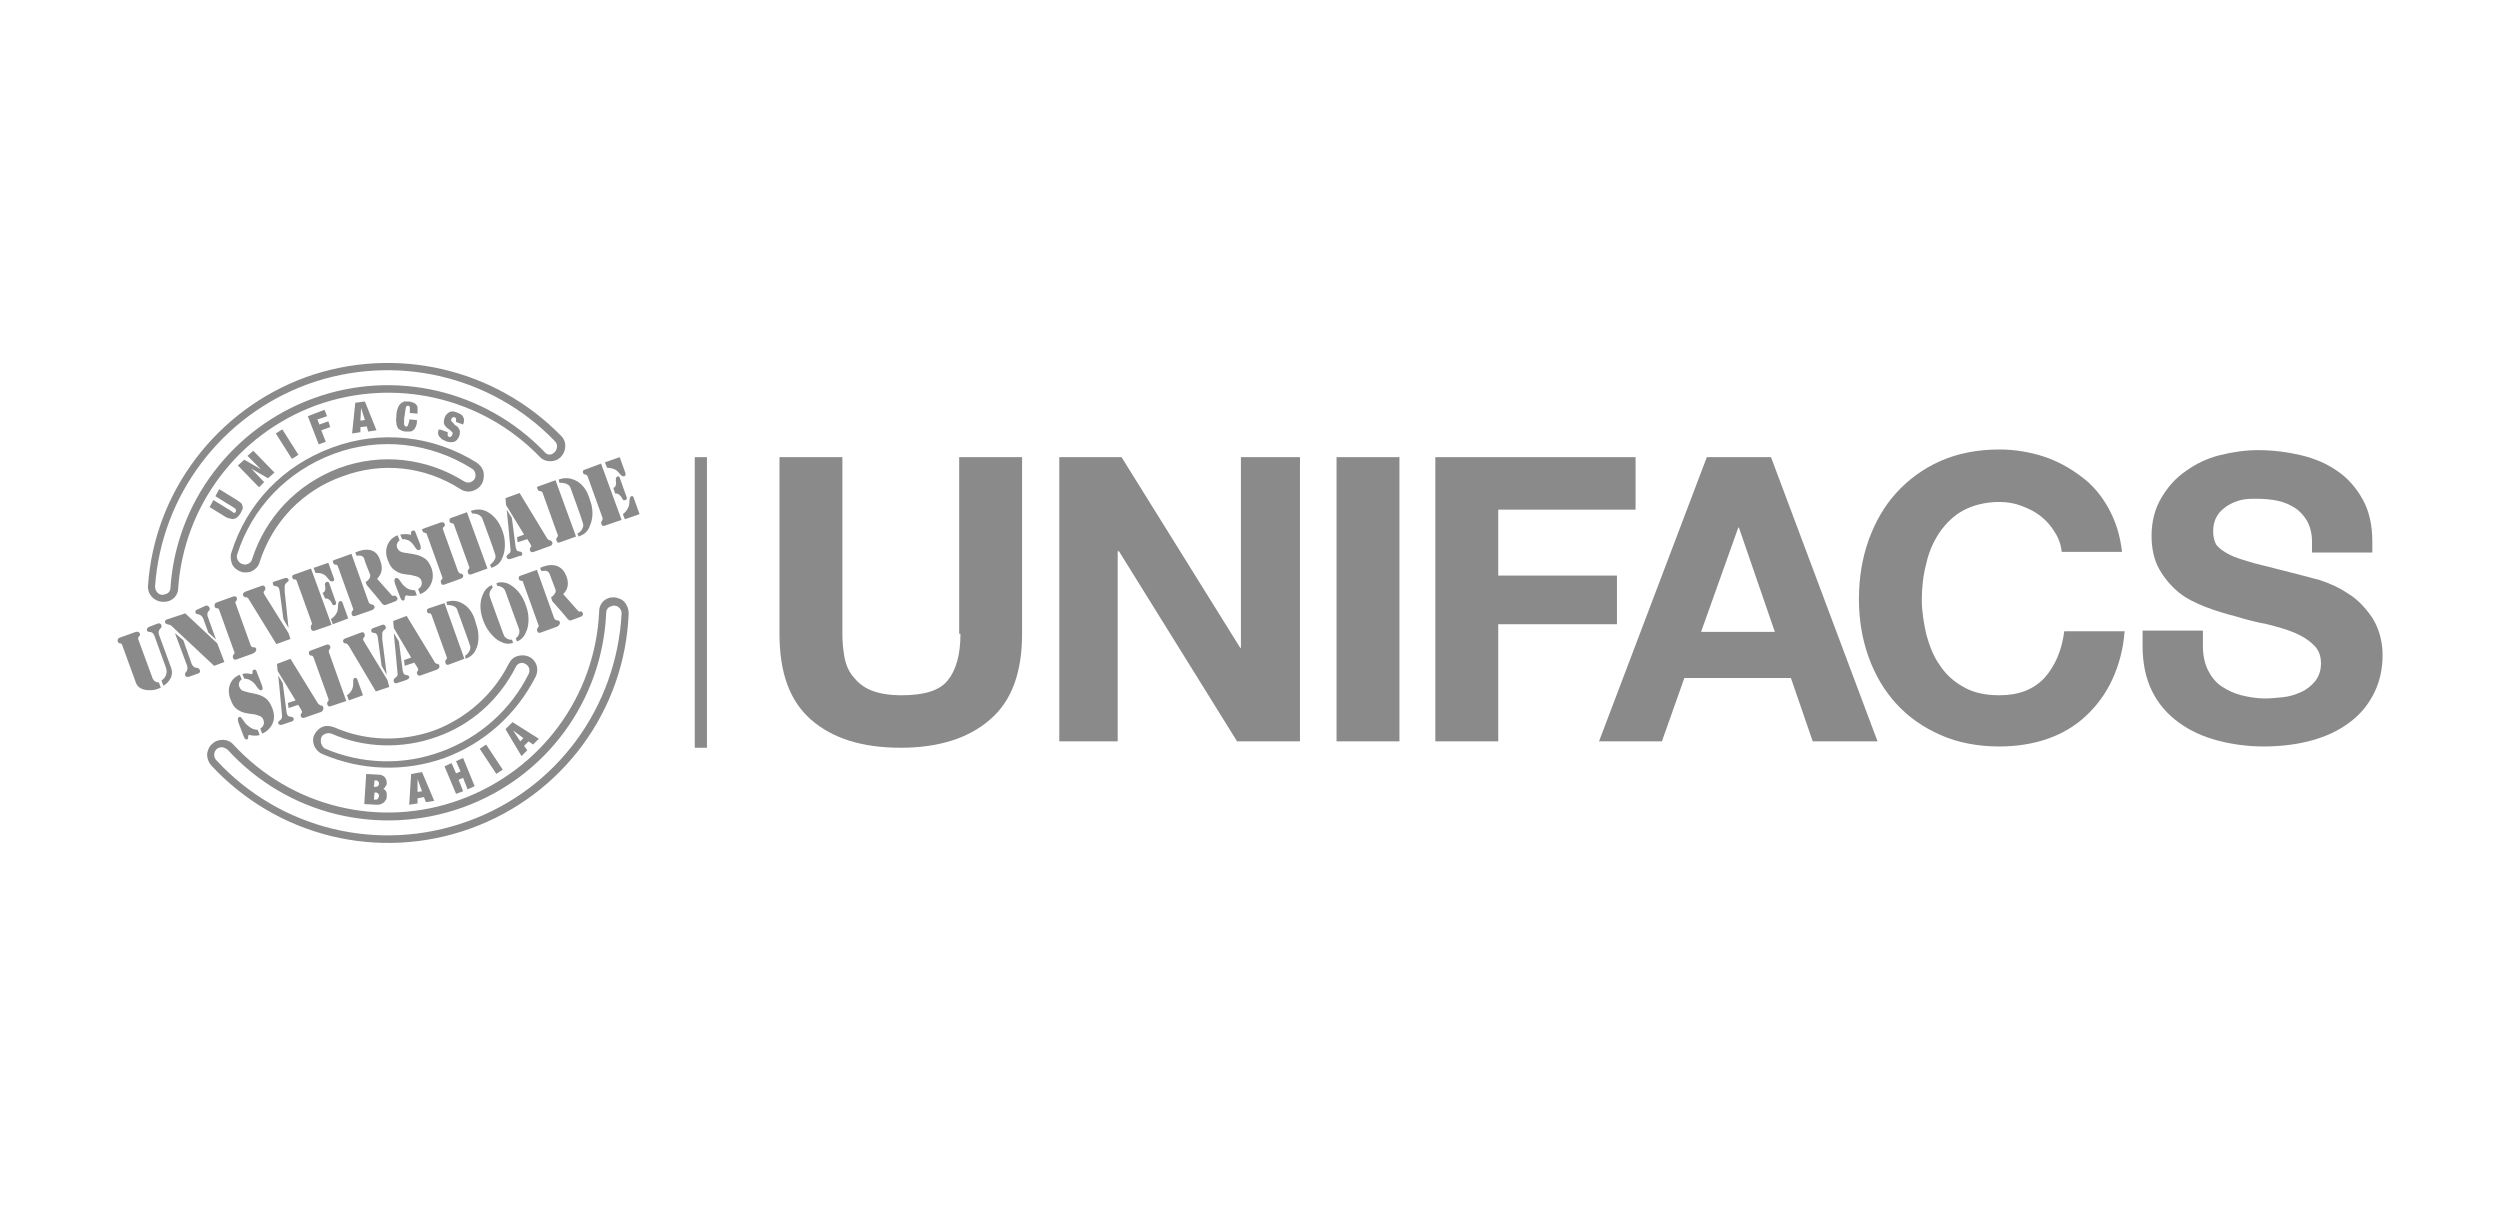 <svg width="170" height="82" viewBox="0 0 170 82" fill="none" xmlns="http://www.w3.org/2000/svg">
<path d="M21.498 27.562C26.822 25.647 32.757 26.996 36.684 31.044C36.946 31.348 37.382 31.435 37.775 31.305C37.906 31.261 38.037 31.174 38.124 31.087C38.517 30.695 38.561 30.043 38.168 29.651C33.673 25.037 26.865 23.471 20.799 25.647C14.733 27.866 10.5 33.437 10.064 39.835C10.02 40.401 10.457 40.88 11.024 40.923C11.155 40.923 11.33 40.923 11.46 40.88C11.853 40.749 12.115 40.401 12.115 40.01C12.508 34.395 16.174 29.52 21.498 27.562ZM11.591 39.966C11.591 40.184 11.46 40.358 11.242 40.401C11.155 40.445 11.111 40.445 11.024 40.445C10.762 40.445 10.544 40.184 10.544 39.879C10.98 33.655 15.083 28.258 20.93 26.125C26.822 23.993 33.411 25.516 37.731 29.999C37.95 30.217 37.906 30.521 37.731 30.739C37.688 30.782 37.6 30.826 37.557 30.869C37.382 30.957 37.164 30.913 37.033 30.739C32.975 26.517 26.822 25.081 21.323 27.083C15.825 29.085 11.984 34.134 11.591 39.966Z" fill="#8A8A8A"/>
<path d="M42.489 40.967C42.314 40.749 42.053 40.662 41.791 40.619C41.66 40.619 41.529 40.619 41.398 40.662C41.005 40.793 40.743 41.141 40.743 41.576C40.481 47.365 36.772 52.37 31.317 54.372C25.862 56.374 19.796 54.895 15.869 50.629C15.607 50.325 15.171 50.238 14.778 50.368C14.647 50.412 14.516 50.499 14.429 50.586C14.21 50.76 14.123 51.021 14.08 51.282C14.08 51.543 14.167 51.804 14.341 52.022C18.836 56.897 25.775 58.594 32.015 56.331C38.256 54.068 42.489 48.323 42.751 41.707C42.751 41.446 42.663 41.185 42.489 40.967ZM31.797 55.852C25.775 58.028 19.055 56.418 14.691 51.674C14.516 51.456 14.516 51.152 14.734 50.934C14.778 50.89 14.865 50.847 14.909 50.847C15.083 50.76 15.302 50.847 15.476 50.977C19.535 55.417 25.819 56.94 31.492 54.895C37.165 52.849 40.962 47.626 41.223 41.663C41.223 41.446 41.354 41.272 41.572 41.228C41.616 41.185 41.703 41.185 41.791 41.185C42.053 41.185 42.271 41.446 42.271 41.707C41.922 48.105 37.863 53.676 31.797 55.852Z" fill="#8A8A8A"/>
<path d="M31.315 33.263C31.577 33.437 31.926 33.481 32.231 33.35C32.45 33.263 32.624 33.133 32.755 32.915C32.886 32.697 32.929 32.393 32.886 32.132C32.842 31.87 32.668 31.653 32.45 31.479C29.482 29.607 25.86 29.216 22.587 30.434C19.27 31.653 16.783 34.221 15.736 37.572C15.648 37.833 15.692 38.094 15.779 38.355C15.91 38.617 16.128 38.791 16.39 38.878C16.608 38.965 16.826 38.921 17.045 38.878C17.35 38.747 17.568 38.53 17.656 38.225C18.529 35.483 20.579 33.35 23.285 32.393C25.947 31.392 28.871 31.696 31.315 33.263ZM17.132 38.051C17.088 38.225 16.957 38.312 16.826 38.355C16.739 38.399 16.608 38.399 16.477 38.355C16.216 38.269 16.041 37.964 16.128 37.703C17.132 34.526 19.532 32.045 22.674 30.869C25.816 29.694 29.264 30.086 32.1 31.87C32.319 32.001 32.406 32.349 32.275 32.567C32.231 32.654 32.1 32.741 32.013 32.785C31.882 32.828 31.708 32.828 31.577 32.741C29.002 31.131 25.904 30.782 23.067 31.827C20.187 32.915 18.049 35.178 17.132 38.051Z" fill="#8A8A8A"/>
<path d="M21.934 51.282C24.596 52.414 27.52 52.501 30.226 51.543C32.931 50.542 35.113 48.584 36.422 46.016C36.684 45.493 36.466 44.884 35.986 44.666C35.724 44.536 35.419 44.536 35.157 44.623C34.895 44.71 34.72 44.884 34.59 45.145C33.542 47.234 31.709 48.845 29.527 49.672C27.302 50.455 24.901 50.411 22.72 49.454C22.458 49.367 22.196 49.324 21.978 49.41C21.716 49.498 21.498 49.715 21.367 49.976C21.148 50.455 21.41 51.064 21.934 51.282ZM21.847 50.15C21.89 50.02 22.021 49.933 22.152 49.889C22.283 49.846 22.414 49.846 22.545 49.889C24.814 50.89 27.389 50.934 29.702 50.107C32.058 49.28 33.935 47.583 35.069 45.363C35.113 45.232 35.244 45.145 35.331 45.102C35.462 45.058 35.593 45.058 35.724 45.145C35.986 45.276 36.073 45.58 35.942 45.842C34.72 48.279 32.626 50.15 30.007 51.108C27.433 52.065 24.596 51.978 22.065 50.89C21.847 50.716 21.759 50.411 21.847 50.15Z" fill="#8A8A8A"/>
<path d="M48.072 31.087H47.244V50.847H48.072V31.087Z" fill="#8A8A8A"/>
<path d="M65.312 43.099C65.312 44.536 65.006 45.58 64.439 46.277C63.872 46.973 62.824 47.278 61.297 47.278C60.424 47.278 59.726 47.147 59.202 46.929C58.678 46.712 58.286 46.364 57.98 45.972C57.675 45.58 57.5 45.145 57.413 44.623C57.326 44.1 57.282 43.622 57.282 43.099V31.087H53.005V43.099C53.005 45.754 53.704 47.669 55.144 48.932C56.584 50.194 58.591 50.847 61.253 50.847C63.828 50.847 65.879 50.194 67.319 48.932C68.803 47.669 69.501 45.711 69.501 43.099V31.087H65.224V43.099H65.312Z" fill="#8A8A8A"/>
<path d="M84.382 44.057H84.338L76.265 31.087H72.032V50.411H76.003V37.485H76.09L84.12 50.411H88.397V31.087H84.382V44.057Z" fill="#8A8A8A"/>
<path d="M95.162 31.087H90.885V50.411H95.162V31.087Z" fill="#8A8A8A"/>
<path d="M109.953 39.139H101.88V34.656H111.219V31.087H97.603V50.411H101.88V42.447H109.953V39.139Z" fill="#8A8A8A"/>
<path d="M116.064 31.087L108.733 50.411H113.01L114.537 46.102H121.781L123.265 50.411H127.672L120.428 31.087H116.064ZM115.672 42.969L118.203 35.874H118.246L120.69 42.969H115.672Z" fill="#8A8A8A"/>
<path d="M139.019 46.103C138.277 46.886 137.273 47.278 135.964 47.278C135.004 47.278 134.175 47.104 133.52 46.712C132.865 46.364 132.298 45.842 131.905 45.232C131.469 44.623 131.207 43.927 130.989 43.143C130.814 42.36 130.683 41.576 130.683 40.793C130.683 39.966 130.771 39.139 130.989 38.312C131.163 37.529 131.469 36.832 131.905 36.179C132.342 35.57 132.865 35.048 133.52 34.7C134.175 34.352 135.004 34.134 135.964 34.134C136.487 34.134 137.011 34.221 137.448 34.395C137.928 34.569 138.364 34.787 138.757 35.091C139.149 35.396 139.455 35.744 139.717 36.179C139.979 36.571 140.153 37.05 140.197 37.529H144.299C144.168 36.397 143.863 35.44 143.383 34.569C142.902 33.699 142.292 32.959 141.506 32.393C140.764 31.827 139.891 31.348 138.975 31.044C138.015 30.739 137.011 30.565 135.964 30.565C134.48 30.565 133.127 30.826 131.949 31.348C130.771 31.871 129.767 32.611 128.938 33.525C128.109 34.438 127.498 35.527 127.061 36.745C126.625 37.964 126.407 39.313 126.407 40.749C126.407 42.142 126.625 43.448 127.061 44.667C127.498 45.885 128.109 46.93 128.938 47.844C129.767 48.758 130.771 49.454 131.949 49.976C133.127 50.499 134.48 50.76 135.964 50.76C137.142 50.76 138.233 50.586 139.237 50.238C140.24 49.889 141.113 49.367 141.855 48.671C142.597 47.974 143.208 47.147 143.644 46.19C144.081 45.232 144.386 44.144 144.473 42.926H140.371C140.197 44.275 139.717 45.319 139.019 46.103Z" fill="#8A8A8A"/>
<path d="M161.318 42.011C160.838 41.315 160.314 40.749 159.659 40.357C159.005 39.922 158.394 39.661 157.739 39.443C157.085 39.269 156.605 39.139 156.256 39.052C155.034 38.747 154.074 38.486 153.332 38.312C152.59 38.094 151.979 37.92 151.586 37.703C151.15 37.485 150.888 37.267 150.713 37.05C150.582 36.832 150.495 36.527 150.495 36.136C150.495 35.7 150.582 35.396 150.757 35.091C150.932 34.786 151.15 34.612 151.455 34.395C151.717 34.221 152.066 34.09 152.372 34.003C152.721 33.916 153.07 33.916 153.419 33.916C153.943 33.916 154.423 33.959 154.859 34.047C155.296 34.134 155.688 34.308 156.037 34.525C156.386 34.743 156.648 35.048 156.867 35.396C157.085 35.788 157.216 36.266 157.216 36.832V37.572H161.318V36.832C161.318 35.7 161.1 34.743 160.663 33.959C160.227 33.176 159.659 32.523 158.961 32.044C158.219 31.522 157.39 31.174 156.474 30.956C155.557 30.739 154.554 30.608 153.55 30.608C152.677 30.608 151.804 30.739 150.932 30.956C150.059 31.174 149.273 31.566 148.619 32.044C147.92 32.523 147.397 33.133 146.96 33.872C146.524 34.612 146.306 35.483 146.306 36.44C146.306 37.311 146.48 38.094 146.829 38.703C147.179 39.313 147.615 39.835 148.139 40.27C148.662 40.706 149.317 41.01 149.971 41.271C150.67 41.533 151.368 41.75 152.066 41.924C152.764 42.142 153.463 42.316 154.161 42.447C154.859 42.621 155.47 42.795 155.994 43.012C156.517 43.23 156.954 43.491 157.303 43.839C157.652 44.144 157.827 44.579 157.827 45.102C157.827 45.58 157.696 45.972 157.434 46.32C157.172 46.625 156.867 46.886 156.474 47.06C156.081 47.234 155.688 47.365 155.252 47.408C154.815 47.452 154.423 47.495 154.03 47.495C153.463 47.495 152.939 47.408 152.415 47.278C151.892 47.147 151.455 46.929 151.062 46.668C150.67 46.407 150.364 46.016 150.146 45.58C149.928 45.145 149.797 44.579 149.797 43.926V42.882H145.695V43.926C145.695 45.102 145.913 46.146 146.349 47.017C146.786 47.887 147.397 48.583 148.182 49.149C148.968 49.715 149.841 50.107 150.844 50.368C151.848 50.629 152.895 50.76 153.943 50.76C155.252 50.76 156.43 50.585 157.434 50.281C158.438 49.976 159.267 49.541 159.965 48.975C160.663 48.409 161.143 47.756 161.492 47.017C161.841 46.277 162.016 45.45 162.016 44.536C162.016 43.578 161.754 42.708 161.318 42.011Z" fill="#8A8A8A"/>
<path d="M17.003 49.454C16.872 49.367 16.698 49.236 16.567 49.019C16.436 48.845 16.392 48.714 16.262 48.758C16.131 48.801 16.174 49.019 16.218 49.149C16.262 49.28 16.567 50.063 16.567 50.063C16.567 50.063 16.654 50.325 16.785 50.281C16.916 50.237 16.872 50.107 16.872 50.063C16.872 50.02 16.916 49.976 16.959 49.976C17.09 50.02 17.483 50.063 17.657 49.976L17.527 49.628C17.527 49.628 17.221 49.628 17.003 49.454Z" fill="#8A8A8A"/>
<path d="M24.116 46.103C23.941 46.147 24.072 46.538 23.985 46.756C23.898 47.104 23.592 47.278 23.592 47.278L23.723 47.626L24.683 47.278L24.29 46.19C24.29 46.19 24.247 46.06 24.116 46.103Z" fill="#8A8A8A"/>
<path d="M39.303 41.533C39.259 41.489 38.561 40.706 38.299 40.401C38.561 40.14 38.735 39.748 38.517 39.182C38.037 37.92 36.728 38.617 36.728 38.617L36.815 38.834C36.946 38.834 37.252 38.704 37.383 39.052C37.47 39.27 37.688 39.879 37.775 40.096C37.863 40.314 37.557 40.575 37.47 40.619L37.557 40.88C37.557 40.88 38.561 42.011 38.605 42.099C38.735 42.229 38.823 42.186 38.823 42.186L39.521 41.925C39.608 41.881 39.696 41.794 39.608 41.663C39.565 41.489 39.39 41.663 39.303 41.533Z" fill="#8A8A8A"/>
<path d="M10.805 43.143C10.805 43.143 10.717 42.882 10.936 42.708C11.066 42.577 10.936 42.316 10.717 42.403L10.15 42.621C9.932 42.708 9.932 42.969 10.15 42.969C10.281 42.969 10.412 43.013 10.499 43.23L11.285 45.406C11.285 45.406 11.503 45.928 10.979 46.277L11.11 46.625C11.241 46.581 11.895 46.103 11.634 45.406L10.805 43.143Z" fill="#8A8A8A"/>
<path d="M10.368 46.103L9.408 43.491C9.408 43.491 9.365 43.361 9.452 43.274C9.583 43.23 9.539 42.882 9.234 42.969L8.143 43.361C8.143 43.361 8.012 43.404 8.012 43.491C7.968 43.578 8.012 43.709 8.143 43.752C8.23 43.752 8.274 43.752 8.317 43.883L9.234 46.407C9.365 46.799 9.758 46.93 10.107 46.93C10.543 46.973 10.936 46.755 10.936 46.755L10.805 46.407C10.456 46.407 10.368 46.103 10.368 46.103Z" fill="#8A8A8A"/>
<path d="M13.294 45.406C13.25 45.406 13.076 45.276 13.032 45.145L12.465 43.535L11.898 43.056L12.727 45.276C12.727 45.276 12.814 45.537 12.639 45.711C12.509 45.842 12.596 46.103 12.858 46.016L13.468 45.798C13.468 45.798 13.643 45.755 13.599 45.581C13.512 45.406 13.425 45.406 13.294 45.406Z" fill="#8A8A8A"/>
<path d="M13.555 41.794C13.599 41.794 13.774 41.924 13.817 42.055L14.166 43.013L14.69 43.491L14.123 41.924C14.123 41.924 14.035 41.663 14.21 41.533C14.341 41.402 14.21 41.141 13.992 41.184L13.425 41.446C13.425 41.446 13.25 41.489 13.294 41.663C13.337 41.794 13.468 41.75 13.555 41.794Z" fill="#8A8A8A"/>
<path d="M12.595 41.707L11.417 42.099C11.417 42.099 11.286 42.142 11.242 42.186C11.199 42.273 11.199 42.403 11.373 42.447C11.461 42.49 11.548 42.447 11.679 42.578L14.559 45.276L15.257 45.015L14.777 43.753L12.595 41.707Z" fill="#8A8A8A"/>
<path d="M17.221 44.014C17.09 44.014 17.047 43.883 17.047 43.883L16.043 41.098C16.043 41.098 15.956 40.923 16.043 40.88C16.174 40.793 16.13 40.445 15.825 40.575L14.734 40.967C14.734 40.967 14.603 41.011 14.603 41.098C14.559 41.185 14.603 41.359 14.734 41.359C14.821 41.359 14.865 41.359 14.908 41.489L15.912 44.275C15.999 44.449 15.912 44.449 15.868 44.536C15.781 44.667 15.868 44.797 15.912 44.841C15.999 44.884 16.087 44.841 16.087 44.841L17.177 44.449C17.57 44.275 17.439 43.97 17.221 44.014Z" fill="#8A8A8A"/>
<path d="M28.043 36.092C27.912 36.136 27.956 36.266 27.956 36.31C27.956 36.353 27.912 36.397 27.869 36.353C27.738 36.31 27.433 36.31 27.214 36.353L27.345 36.658C27.345 36.658 27.607 36.658 27.782 36.745C27.869 36.789 28.043 36.919 28.174 37.137C28.305 37.311 28.349 37.442 28.523 37.398C28.654 37.355 28.61 37.137 28.567 37.006C28.523 36.876 28.261 36.223 28.261 36.223C28.261 36.223 28.218 36.005 28.043 36.092Z" fill="#8A8A8A"/>
<path d="M27.65 40.488C27.78 40.532 28.173 40.532 28.348 40.488L28.217 40.14C28.217 40.14 27.911 40.14 27.693 40.01C27.562 39.922 27.388 39.792 27.257 39.574C27.126 39.4 27.082 39.27 26.908 39.313C26.777 39.357 26.821 39.574 26.864 39.705C26.908 39.835 27.213 40.619 27.213 40.619C27.213 40.619 27.301 40.88 27.431 40.836C27.562 40.793 27.519 40.662 27.519 40.619C27.606 40.488 27.606 40.445 27.65 40.488Z" fill="#8A8A8A"/>
<path d="M27.083 38.921C27.432 39.095 27.869 39.052 28.087 39.139C28.305 39.182 28.567 39.226 28.654 39.487C28.785 39.879 28.436 40.053 28.436 40.053L28.567 40.401C29.003 40.271 29.658 39.618 29.352 38.66C29.091 37.964 28.785 37.92 28.523 37.79C28.174 37.659 27.651 37.616 27.432 37.572C27.214 37.529 27.083 37.441 26.996 37.224C26.909 36.919 27.171 36.745 27.171 36.745L27.04 36.397C26.341 36.658 26.123 37.398 26.341 38.007C26.516 38.486 26.647 38.704 27.083 38.921Z" fill="#8A8A8A"/>
<path d="M28.873 36.223C28.961 36.267 29.004 36.223 29.048 36.397L30.052 39.183C30.139 39.357 30.052 39.357 30.008 39.444C29.921 39.531 30.008 39.705 30.052 39.748C30.139 39.792 30.226 39.748 30.226 39.748L31.317 39.357C31.623 39.27 31.492 38.965 31.317 39.009C31.186 38.965 31.142 38.834 31.142 38.834L30.139 36.049C30.139 36.049 30.052 35.875 30.183 35.831C30.313 35.744 30.27 35.44 29.964 35.527L28.873 35.918C28.873 35.918 28.742 35.962 28.699 36.005C28.699 36.049 28.742 36.223 28.873 36.223Z" fill="#8A8A8A"/>
<path d="M21.235 42.882C21.323 42.925 21.41 42.882 21.41 42.882L22.544 42.49L21.148 38.66L20.058 39.052C20.058 39.052 19.927 39.095 19.883 39.139C19.839 39.226 19.883 39.4 20.014 39.4C20.101 39.4 20.145 39.4 20.188 39.531L21.192 42.316C21.235 42.447 21.192 42.49 21.148 42.534C21.105 42.664 21.148 42.838 21.235 42.882Z" fill="#8A8A8A"/>
<path d="M22.064 39.095C22.282 39.226 22.413 39.617 22.631 39.531C22.762 39.487 22.719 39.356 22.719 39.356L22.326 38.268L21.323 38.617L21.454 38.965C21.454 38.965 21.803 38.921 22.064 39.095Z" fill="#8A8A8A"/>
<path d="M22.763 41.141C22.894 41.097 22.85 40.967 22.85 40.967L22.37 39.618C22.37 39.618 22.327 39.531 22.196 39.574C22.109 39.618 22.065 39.705 22.109 39.835C22.196 40.271 21.934 40.314 21.934 40.314L22.109 40.706C22.109 40.706 22.327 40.619 22.545 40.967C22.588 41.097 22.632 41.185 22.763 41.141Z" fill="#8A8A8A"/>
<path d="M23.678 42.055L23.286 40.967C23.286 40.967 23.242 40.837 23.111 40.88C22.937 40.923 23.024 41.315 22.937 41.576C22.806 41.925 22.5 42.099 22.5 42.099L22.631 42.447L23.678 42.055Z" fill="#8A8A8A"/>
<path d="M30.575 35.309C30.531 35.396 30.575 35.57 30.705 35.57C30.793 35.614 30.836 35.57 30.88 35.701L31.883 38.486C31.97 38.66 31.883 38.66 31.84 38.747C31.752 38.834 31.84 39.009 31.883 39.052C31.97 39.096 32.058 39.052 32.058 39.052L33.148 38.66L31.752 34.83L30.662 35.222C30.749 35.178 30.618 35.222 30.575 35.309Z" fill="#8A8A8A"/>
<path d="M32.8 35.266C32.931 35.614 33.542 37.268 33.673 37.703C33.804 38.008 33.411 38.356 33.324 38.399L33.411 38.617C34.022 38.399 34.109 38.051 34.196 37.833C34.283 37.659 34.458 36.963 34.196 36.179C33.934 35.396 33.498 34.961 33.019 34.743C32.539 34.526 32.015 34.743 32.015 34.743L32.102 34.917C32.19 34.917 32.669 34.917 32.8 35.266Z" fill="#8A8A8A"/>
<path d="M36.727 33.394C36.815 33.438 36.858 33.394 36.902 33.525L37.905 36.31C37.992 36.484 37.905 36.484 37.862 36.571C37.774 36.658 37.862 36.832 37.905 36.876C37.992 36.919 38.08 36.876 38.08 36.876L39.17 36.484L37.774 32.654L36.684 33.046C36.684 33.046 36.553 33.089 36.509 33.133C36.553 33.22 36.553 33.394 36.727 33.394Z" fill="#8A8A8A"/>
<path d="M38.997 32.611C38.474 32.393 37.994 32.611 37.994 32.611L38.037 32.828C38.168 32.828 38.648 32.828 38.779 33.133C38.91 33.525 39.52 35.135 39.651 35.614C39.739 35.918 39.39 36.267 39.259 36.267L39.346 36.484C39.957 36.267 40.044 35.918 40.131 35.701C40.218 35.527 40.437 34.83 40.131 34.047C39.913 33.22 39.477 32.785 38.997 32.611Z" fill="#8A8A8A"/>
<path d="M35.637 36.353L35.157 36.528L35.201 36.876L35.855 36.658L36.074 37.006C36.161 37.18 36.117 37.18 36.074 37.224C35.986 37.355 36.03 37.485 36.117 37.529C36.204 37.572 36.292 37.529 36.292 37.529L37.383 37.137C37.688 37.05 37.557 36.745 37.383 36.745C37.252 36.702 37.208 36.615 37.208 36.615L35.332 33.524L34.372 33.873L34.415 34.351L35.637 36.353Z" fill="#8A8A8A"/>
<path d="M35.505 37.616C35.462 37.485 35.374 37.529 35.244 37.485C35.2 37.485 35.113 37.442 35.069 37.224L34.807 35.222L34.458 34.656C34.458 34.656 34.72 37.311 34.72 37.442C34.72 37.529 34.676 37.616 34.589 37.659C34.502 37.746 34.415 37.79 34.458 37.92C34.502 38.008 34.589 38.051 34.72 38.008L35.374 37.79C35.374 37.834 35.549 37.79 35.505 37.616Z" fill="#8A8A8A"/>
<path d="M19.621 43.056L17.962 40.401C17.875 40.227 17.962 40.227 18.006 40.14C18.093 40.01 18.006 39.879 17.962 39.836C17.919 39.792 17.788 39.836 17.788 39.836L16.697 40.227C16.391 40.358 16.522 40.619 16.741 40.619C16.872 40.619 16.915 40.749 16.915 40.749L18.792 43.796L19.752 43.448L19.621 43.056Z" fill="#8A8A8A"/>
<path d="M18.573 39.748C18.617 39.879 18.704 39.836 18.835 39.879C18.879 39.879 18.966 39.922 19.01 40.14L19.271 42.099L19.62 42.708L19.359 40.227C19.359 40.227 19.359 40.01 19.359 39.922C19.359 39.836 19.359 39.748 19.446 39.661C19.533 39.574 19.664 39.531 19.62 39.4C19.577 39.313 19.489 39.27 19.359 39.313L18.704 39.531C18.661 39.531 18.486 39.574 18.573 39.748Z" fill="#8A8A8A"/>
<path d="M24.16 37.572L24.247 37.79C24.334 37.79 24.683 37.703 24.771 38.007C24.814 38.225 25.076 38.834 25.163 39.052C25.251 39.269 24.989 39.531 24.858 39.574L24.945 39.792C24.945 39.792 25.949 40.967 25.992 41.054C26.123 41.184 26.211 41.141 26.211 41.141L26.909 40.88C26.996 40.836 27.084 40.706 26.996 40.619C26.865 40.401 26.734 40.575 26.647 40.488C26.604 40.445 25.905 39.661 25.643 39.356C25.905 39.095 26.08 38.704 25.862 38.138C25.512 36.876 24.16 37.572 24.16 37.572Z" fill="#8A8A8A"/>
<path d="M22.807 38.399C22.894 38.399 22.938 38.399 22.981 38.53L23.985 41.315C24.072 41.489 23.985 41.489 23.942 41.576C23.854 41.707 23.942 41.837 23.985 41.881C24.072 41.925 24.16 41.881 24.16 41.881L25.294 41.489C25.6 41.359 25.469 41.097 25.251 41.097C25.12 41.054 25.076 40.967 25.076 40.967L23.898 37.659L22.807 38.051C22.807 38.051 22.676 38.094 22.632 38.138C22.632 38.225 22.676 38.399 22.807 38.399Z" fill="#8A8A8A"/>
<path d="M39.825 31.914C39.825 31.914 39.694 31.958 39.651 32.001C39.607 32.088 39.651 32.262 39.782 32.262C39.869 32.306 39.912 32.262 39.956 32.393L40.959 35.178C41.003 35.352 40.959 35.352 40.916 35.44C40.828 35.527 40.916 35.701 40.959 35.744C41.047 35.788 41.134 35.744 41.134 35.744L42.268 35.352L40.872 31.523L39.825 31.914Z" fill="#8A8A8A"/>
<path d="M41.877 31.957C42.095 32.088 42.226 32.436 42.444 32.393C42.575 32.349 42.531 32.175 42.531 32.175L42.139 31.087L41.135 31.435L41.266 31.783C41.222 31.827 41.572 31.783 41.877 31.957Z" fill="#8A8A8A"/>
<path d="M42.008 32.393C41.877 32.436 41.877 32.523 41.877 32.697C41.964 33.133 41.703 33.176 41.703 33.176L41.834 33.568C41.834 33.568 42.052 33.481 42.27 33.829C42.357 34.003 42.401 34.047 42.532 34.003C42.662 33.959 42.619 33.829 42.619 33.829L42.139 32.48C42.139 32.48 42.095 32.349 42.008 32.393Z" fill="#8A8A8A"/>
<path d="M42.924 33.742C42.749 33.829 42.837 34.221 42.749 34.439C42.619 34.787 42.357 34.961 42.357 34.961L42.488 35.309L43.491 34.961L43.099 33.873C43.099 33.829 43.055 33.699 42.924 33.742Z" fill="#8A8A8A"/>
<path d="M17.091 45.842C16.96 45.798 16.654 45.755 16.48 45.842L16.611 46.146C16.611 46.146 16.873 46.146 17.047 46.277C17.134 46.32 17.309 46.451 17.44 46.669C17.571 46.843 17.658 46.973 17.789 46.93C17.919 46.886 17.832 46.669 17.789 46.538C17.745 46.407 17.483 45.755 17.483 45.755C17.483 45.755 17.44 45.493 17.265 45.537C17.134 45.58 17.178 45.711 17.178 45.755C17.178 45.798 17.134 45.842 17.091 45.842Z" fill="#8A8A8A"/>
<path d="M17.7 47.278C17.351 47.147 16.871 47.104 16.653 47.017C16.435 46.973 16.348 46.886 16.26 46.669C16.173 46.364 16.435 46.19 16.435 46.19L16.304 45.885C15.606 46.146 15.431 46.886 15.649 47.496C15.824 47.931 15.911 48.148 16.348 48.366C16.697 48.54 17.133 48.54 17.351 48.584C17.57 48.671 17.831 48.671 17.919 48.975C18.049 49.367 17.7 49.541 17.7 49.541L17.831 49.889C18.268 49.715 18.879 49.106 18.529 48.192C18.268 47.496 17.962 47.409 17.7 47.278Z" fill="#8A8A8A"/>
<path d="M24.726 43.578C24.639 43.404 24.726 43.404 24.77 43.317C24.857 43.187 24.77 43.056 24.726 43.013C24.639 42.969 24.552 43.013 24.552 43.013L23.505 43.404C23.199 43.491 23.33 43.796 23.548 43.752C23.636 43.796 23.723 43.926 23.723 43.926L25.556 47.017L26.472 46.712L26.341 46.233L24.726 43.578Z" fill="#8A8A8A"/>
<path d="M26.21 42.578C26.167 42.49 26.079 42.447 25.992 42.49L25.381 42.708C25.381 42.708 25.207 42.752 25.251 42.926C25.294 43.056 25.381 43.013 25.512 43.056C25.556 43.056 25.643 43.1 25.687 43.317L25.949 45.276L26.298 45.885L25.992 43.448C25.992 43.448 25.992 43.23 25.992 43.143C25.992 43.056 25.992 42.969 26.079 42.882C26.167 42.795 26.298 42.752 26.21 42.578Z" fill="#8A8A8A"/>
<path d="M30.356 45.189C30.443 45.233 30.53 45.189 30.53 45.189L31.577 44.797L30.225 41.011L29.178 41.359C29.178 41.359 29.047 41.403 29.047 41.446C29.003 41.533 29.047 41.707 29.178 41.707C29.265 41.707 29.309 41.707 29.352 41.838L30.356 44.623C30.443 44.797 30.356 44.797 30.312 44.884C30.225 45.015 30.312 45.145 30.356 45.189Z" fill="#8A8A8A"/>
<path d="M31.317 40.967C30.837 40.749 30.357 40.923 30.357 40.923L30.401 41.141C30.531 41.141 31.011 41.141 31.099 41.489C31.229 41.881 31.84 43.491 31.971 43.926C32.058 44.231 31.709 44.579 31.622 44.579L31.666 44.797C32.233 44.579 32.32 44.231 32.407 44.057C32.495 43.883 32.669 43.187 32.364 42.403C32.189 41.62 31.797 41.184 31.317 40.967Z" fill="#8A8A8A"/>
<path d="M35.069 43.404L35.156 43.622C35.592 43.448 35.723 43.099 35.81 42.882C35.898 42.708 36.072 41.968 35.767 41.184C35.505 40.401 35.069 39.966 34.589 39.705C34.109 39.487 33.76 39.661 33.76 39.661L33.804 39.835C33.935 39.835 34.284 39.922 34.371 40.227C34.502 40.619 35.113 42.273 35.287 42.751C35.418 43.099 35.156 43.361 35.069 43.404Z" fill="#8A8A8A"/>
<path d="M33.498 39.966L33.455 39.792C33.455 39.792 33.062 39.879 32.844 40.401C32.626 40.88 32.582 41.489 32.888 42.273C33.193 43.056 33.76 43.492 33.934 43.578C34.109 43.666 34.458 43.883 34.894 43.709L34.807 43.492C34.72 43.535 34.327 43.448 34.24 43.143C34.065 42.664 33.455 41.011 33.324 40.619C33.193 40.314 33.411 40.053 33.498 39.966Z" fill="#8A8A8A"/>
<path d="M22.413 44.144C22.5 44.101 22.5 43.752 22.195 43.84L21.148 44.231C21.148 44.231 21.017 44.275 21.017 44.318C20.973 44.405 21.017 44.58 21.148 44.58C21.191 44.58 21.279 44.58 21.322 44.71L22.326 47.496C22.369 47.67 22.326 47.67 22.282 47.713C22.195 47.844 22.282 47.974 22.326 48.018C22.413 48.061 22.5 48.018 22.5 48.018L23.547 47.67L22.369 44.362C22.369 44.405 22.326 44.231 22.413 44.144Z" fill="#8A8A8A"/>
<path d="M21.802 47.974C21.715 47.931 21.627 47.843 21.627 47.843L19.751 44.797L18.834 45.145L18.878 45.624L20.1 47.626L19.576 47.8L19.62 48.148L20.275 47.931L20.493 48.279C20.58 48.453 20.536 48.453 20.493 48.496C20.405 48.627 20.449 48.758 20.536 48.801C20.58 48.845 20.711 48.801 20.711 48.801L21.846 48.409C22.107 48.235 21.977 47.931 21.802 47.974Z" fill="#8A8A8A"/>
<path d="M19.663 48.714C19.619 48.714 19.532 48.671 19.488 48.453L19.227 46.451L18.921 45.929C18.921 45.929 19.183 48.584 19.183 48.714C19.183 48.801 19.139 48.888 19.096 48.932C19.009 49.019 18.878 49.062 18.921 49.193C18.965 49.28 19.052 49.324 19.183 49.28L19.837 49.062C19.837 49.062 20.012 49.019 19.968 48.845C19.881 48.714 19.794 48.758 19.663 48.714Z" fill="#8A8A8A"/>
<path d="M37.862 42.186C37.731 42.142 37.688 42.055 37.688 42.055L36.509 38.748L35.418 39.139C35.418 39.139 35.287 39.183 35.287 39.226C35.244 39.313 35.287 39.487 35.418 39.487C35.506 39.487 35.549 39.487 35.593 39.662L36.596 42.447C36.684 42.621 36.596 42.621 36.553 42.708C36.466 42.839 36.553 42.969 36.596 43.013C36.684 43.056 36.771 43.013 36.771 43.013L37.862 42.621C38.211 42.447 38.08 42.142 37.862 42.186Z" fill="#8A8A8A"/>
<path d="M29.702 45.145C29.571 45.102 29.528 44.971 29.528 44.971L27.651 41.881L26.735 42.229L26.779 42.708L27.957 44.71L27.477 44.884L27.52 45.276L28.175 45.058L28.393 45.406C28.48 45.58 28.437 45.58 28.393 45.624C28.306 45.755 28.349 45.842 28.437 45.928C28.524 45.972 28.611 45.928 28.611 45.928L29.702 45.537C30.008 45.406 29.877 45.102 29.702 45.145Z" fill="#8A8A8A"/>
<path d="M27.824 46.016C27.78 45.885 27.649 45.929 27.562 45.885C27.518 45.885 27.431 45.842 27.387 45.624L27.126 43.622L26.777 43.056C26.777 43.056 27.038 45.755 27.038 45.842C27.038 45.929 26.995 46.016 26.908 46.059C26.82 46.146 26.733 46.19 26.777 46.364C26.82 46.451 26.908 46.495 26.995 46.451L27.649 46.233C27.693 46.19 27.867 46.146 27.824 46.016Z" fill="#8A8A8A"/>
<path d="M15.692 35.265C15.779 35.309 15.867 35.309 15.954 35.265C16.041 35.265 16.085 35.222 16.172 35.135C16.215 35.091 16.303 35.004 16.346 34.917C16.39 34.83 16.434 34.743 16.477 34.656C16.521 34.569 16.521 34.482 16.477 34.395C16.477 34.308 16.434 34.221 16.346 34.177C16.259 34.09 16.172 34.047 16.041 33.96L14.907 33.263L14.645 33.742L15.91 34.525C15.997 34.569 16.041 34.612 16.041 34.656C16.041 34.7 16.041 34.743 16.041 34.786C15.997 34.83 15.997 34.874 15.954 34.874C15.91 34.874 15.867 34.874 15.779 34.786L14.514 34.003L14.252 34.482L15.387 35.178C15.474 35.222 15.605 35.265 15.692 35.265Z" fill="#8A8A8A"/>
<path d="M17.963 32.785L17.09 31.87L18.225 32.523L18.661 32.132L17.221 30.652L16.829 31L17.745 31.914L16.61 31.261L16.174 31.653L17.614 33.133L17.963 32.785Z" fill="#8A8A8A"/>
<path d="M19.197 29.195L18.754 29.474L19.85 31.203L20.292 30.924L19.197 29.195Z" fill="#8A8A8A"/>
<path d="M22.153 30.042L21.847 29.259L22.458 29.041L22.327 28.65L21.716 28.867L21.585 28.519L22.24 28.301L22.065 27.866L20.931 28.301L21.673 30.216L22.153 30.042Z" fill="#8A8A8A"/>
<path d="M24.509 29.041L24.945 28.998L25.032 29.346L25.6 29.259L24.814 27.3L24.16 27.388L23.942 29.477L24.509 29.39V29.041ZM24.553 27.736L24.814 28.563L24.509 28.606L24.553 27.736Z" fill="#8A8A8A"/>
<path d="M27.259 29.259C27.346 29.303 27.477 29.346 27.608 29.346C27.695 29.346 27.782 29.346 27.87 29.346C27.957 29.346 28.044 29.303 28.088 29.259C28.175 29.216 28.218 29.128 28.262 29.041C28.306 28.954 28.349 28.824 28.349 28.693V28.563L27.826 28.519C27.826 28.606 27.826 28.693 27.782 28.78C27.782 28.824 27.739 28.911 27.739 28.911C27.739 28.954 27.695 28.954 27.695 28.998C27.651 28.998 27.651 28.998 27.608 28.998C27.564 28.998 27.521 28.998 27.521 28.954C27.521 28.911 27.477 28.911 27.477 28.824C27.477 28.78 27.477 28.693 27.477 28.606C27.477 28.519 27.477 28.389 27.521 28.258C27.521 28.128 27.564 27.997 27.564 27.91C27.564 27.823 27.608 27.736 27.608 27.692C27.608 27.649 27.651 27.605 27.695 27.605C27.739 27.605 27.739 27.562 27.782 27.605C27.826 27.605 27.87 27.649 27.87 27.692C27.87 27.736 27.87 27.823 27.87 27.953V28.084L28.393 28.128V27.997C28.393 27.91 28.393 27.823 28.393 27.736C28.393 27.649 28.349 27.562 28.306 27.518C28.262 27.475 28.175 27.388 28.131 27.388C28.044 27.344 27.957 27.344 27.826 27.3C27.695 27.3 27.564 27.3 27.477 27.3C27.39 27.344 27.302 27.388 27.215 27.475C27.128 27.562 27.084 27.649 27.041 27.779C26.997 27.91 26.953 28.084 26.953 28.258C26.953 28.432 26.91 28.606 26.953 28.737C26.953 28.867 26.997 28.998 27.041 29.085C27.084 29.172 27.172 29.216 27.259 29.259Z" fill="#8A8A8A"/>
<path d="M30.051 29.868C30.139 29.912 30.226 29.955 30.313 29.999C30.531 30.086 30.706 30.086 30.88 30.043C31.011 29.999 31.142 29.868 31.229 29.651C31.273 29.52 31.273 29.433 31.273 29.346C31.273 29.259 31.229 29.172 31.186 29.128C31.142 29.041 31.098 28.998 31.011 28.954C30.967 28.911 30.88 28.867 30.837 28.78C30.793 28.737 30.749 28.693 30.706 28.65C30.662 28.606 30.662 28.519 30.706 28.476C30.706 28.432 30.749 28.389 30.793 28.389C30.837 28.345 30.88 28.345 30.924 28.389C30.967 28.389 31.011 28.432 31.011 28.476C31.011 28.519 31.011 28.563 31.011 28.65V28.693L31.491 28.867C31.578 28.65 31.578 28.476 31.491 28.345C31.447 28.215 31.273 28.127 31.055 28.04C30.837 27.953 30.662 27.953 30.531 28.04C30.4 28.127 30.269 28.258 30.226 28.432C30.182 28.563 30.182 28.65 30.182 28.737C30.182 28.824 30.226 28.911 30.269 28.954C30.313 28.998 30.357 29.085 30.444 29.128C30.488 29.172 30.575 29.215 30.618 29.259C30.662 29.303 30.706 29.346 30.749 29.39C30.793 29.433 30.793 29.477 30.749 29.564C30.749 29.607 30.706 29.651 30.662 29.694C30.618 29.738 30.575 29.738 30.531 29.694C30.488 29.694 30.444 29.651 30.444 29.607C30.444 29.564 30.444 29.52 30.444 29.433V29.39L29.964 29.215H29.833C29.79 29.303 29.79 29.39 29.79 29.477C29.79 29.564 29.833 29.607 29.877 29.694C29.92 29.738 29.964 29.781 30.051 29.868Z" fill="#8A8A8A"/>
<path d="M26.079 53.632C26.122 53.589 26.166 53.589 26.166 53.545C26.21 53.502 26.21 53.458 26.253 53.415C26.297 53.371 26.297 53.328 26.297 53.241C26.297 53.067 26.253 52.98 26.166 52.849C26.079 52.762 25.948 52.675 25.73 52.675L24.901 52.631L24.77 54.677L25.599 54.721C25.73 54.721 25.817 54.721 25.904 54.677C25.991 54.633 26.035 54.633 26.122 54.546C26.166 54.503 26.21 54.416 26.253 54.372C26.297 54.285 26.297 54.198 26.297 54.111C26.297 54.068 26.297 54.024 26.297 53.937C26.297 53.894 26.253 53.85 26.253 53.806C26.21 53.763 26.21 53.719 26.122 53.676C26.079 53.632 26.035 53.632 25.948 53.632C25.991 53.676 26.079 53.676 26.079 53.632ZM25.686 54.329C25.642 54.372 25.599 54.372 25.555 54.372H25.424L25.468 53.894H25.599C25.642 53.894 25.686 53.937 25.73 53.981C25.773 54.024 25.773 54.068 25.773 54.155C25.73 54.198 25.73 54.285 25.686 54.329ZM25.686 53.458C25.642 53.502 25.599 53.502 25.555 53.502H25.424L25.468 53.067H25.599C25.642 53.067 25.686 53.11 25.73 53.154C25.773 53.197 25.773 53.241 25.773 53.328C25.773 53.371 25.73 53.415 25.686 53.458Z" fill="#8A8A8A"/>
<path d="M27.957 52.632L27.826 54.721L28.393 54.634V54.285L28.829 54.198L28.96 54.547L29.527 54.459L28.698 52.501L27.957 52.632ZM28.393 53.85V52.98L28.698 53.807L28.393 53.85Z" fill="#8A8A8A"/>
<path d="M31.011 51.761L31.317 52.457L31.011 52.588L30.706 51.891L30.226 52.109L31.011 53.98L31.491 53.806L31.186 53.023L31.491 52.892L31.797 53.676L32.276 53.458L31.491 51.543L31.011 51.761Z" fill="#8A8A8A"/>
<path d="M33.056 50.629L32.62 50.917L33.75 52.624L34.187 52.336L33.056 50.629Z" fill="#8A8A8A"/>
<path d="M34.372 49.584L35.462 51.413L35.855 51.021L35.637 50.716L35.942 50.411L36.247 50.629L36.64 50.237L34.851 49.106L34.372 49.584ZM34.895 49.672L35.593 50.194L35.375 50.411L34.895 49.672Z" fill="#8A8A8A"/>
</svg>
